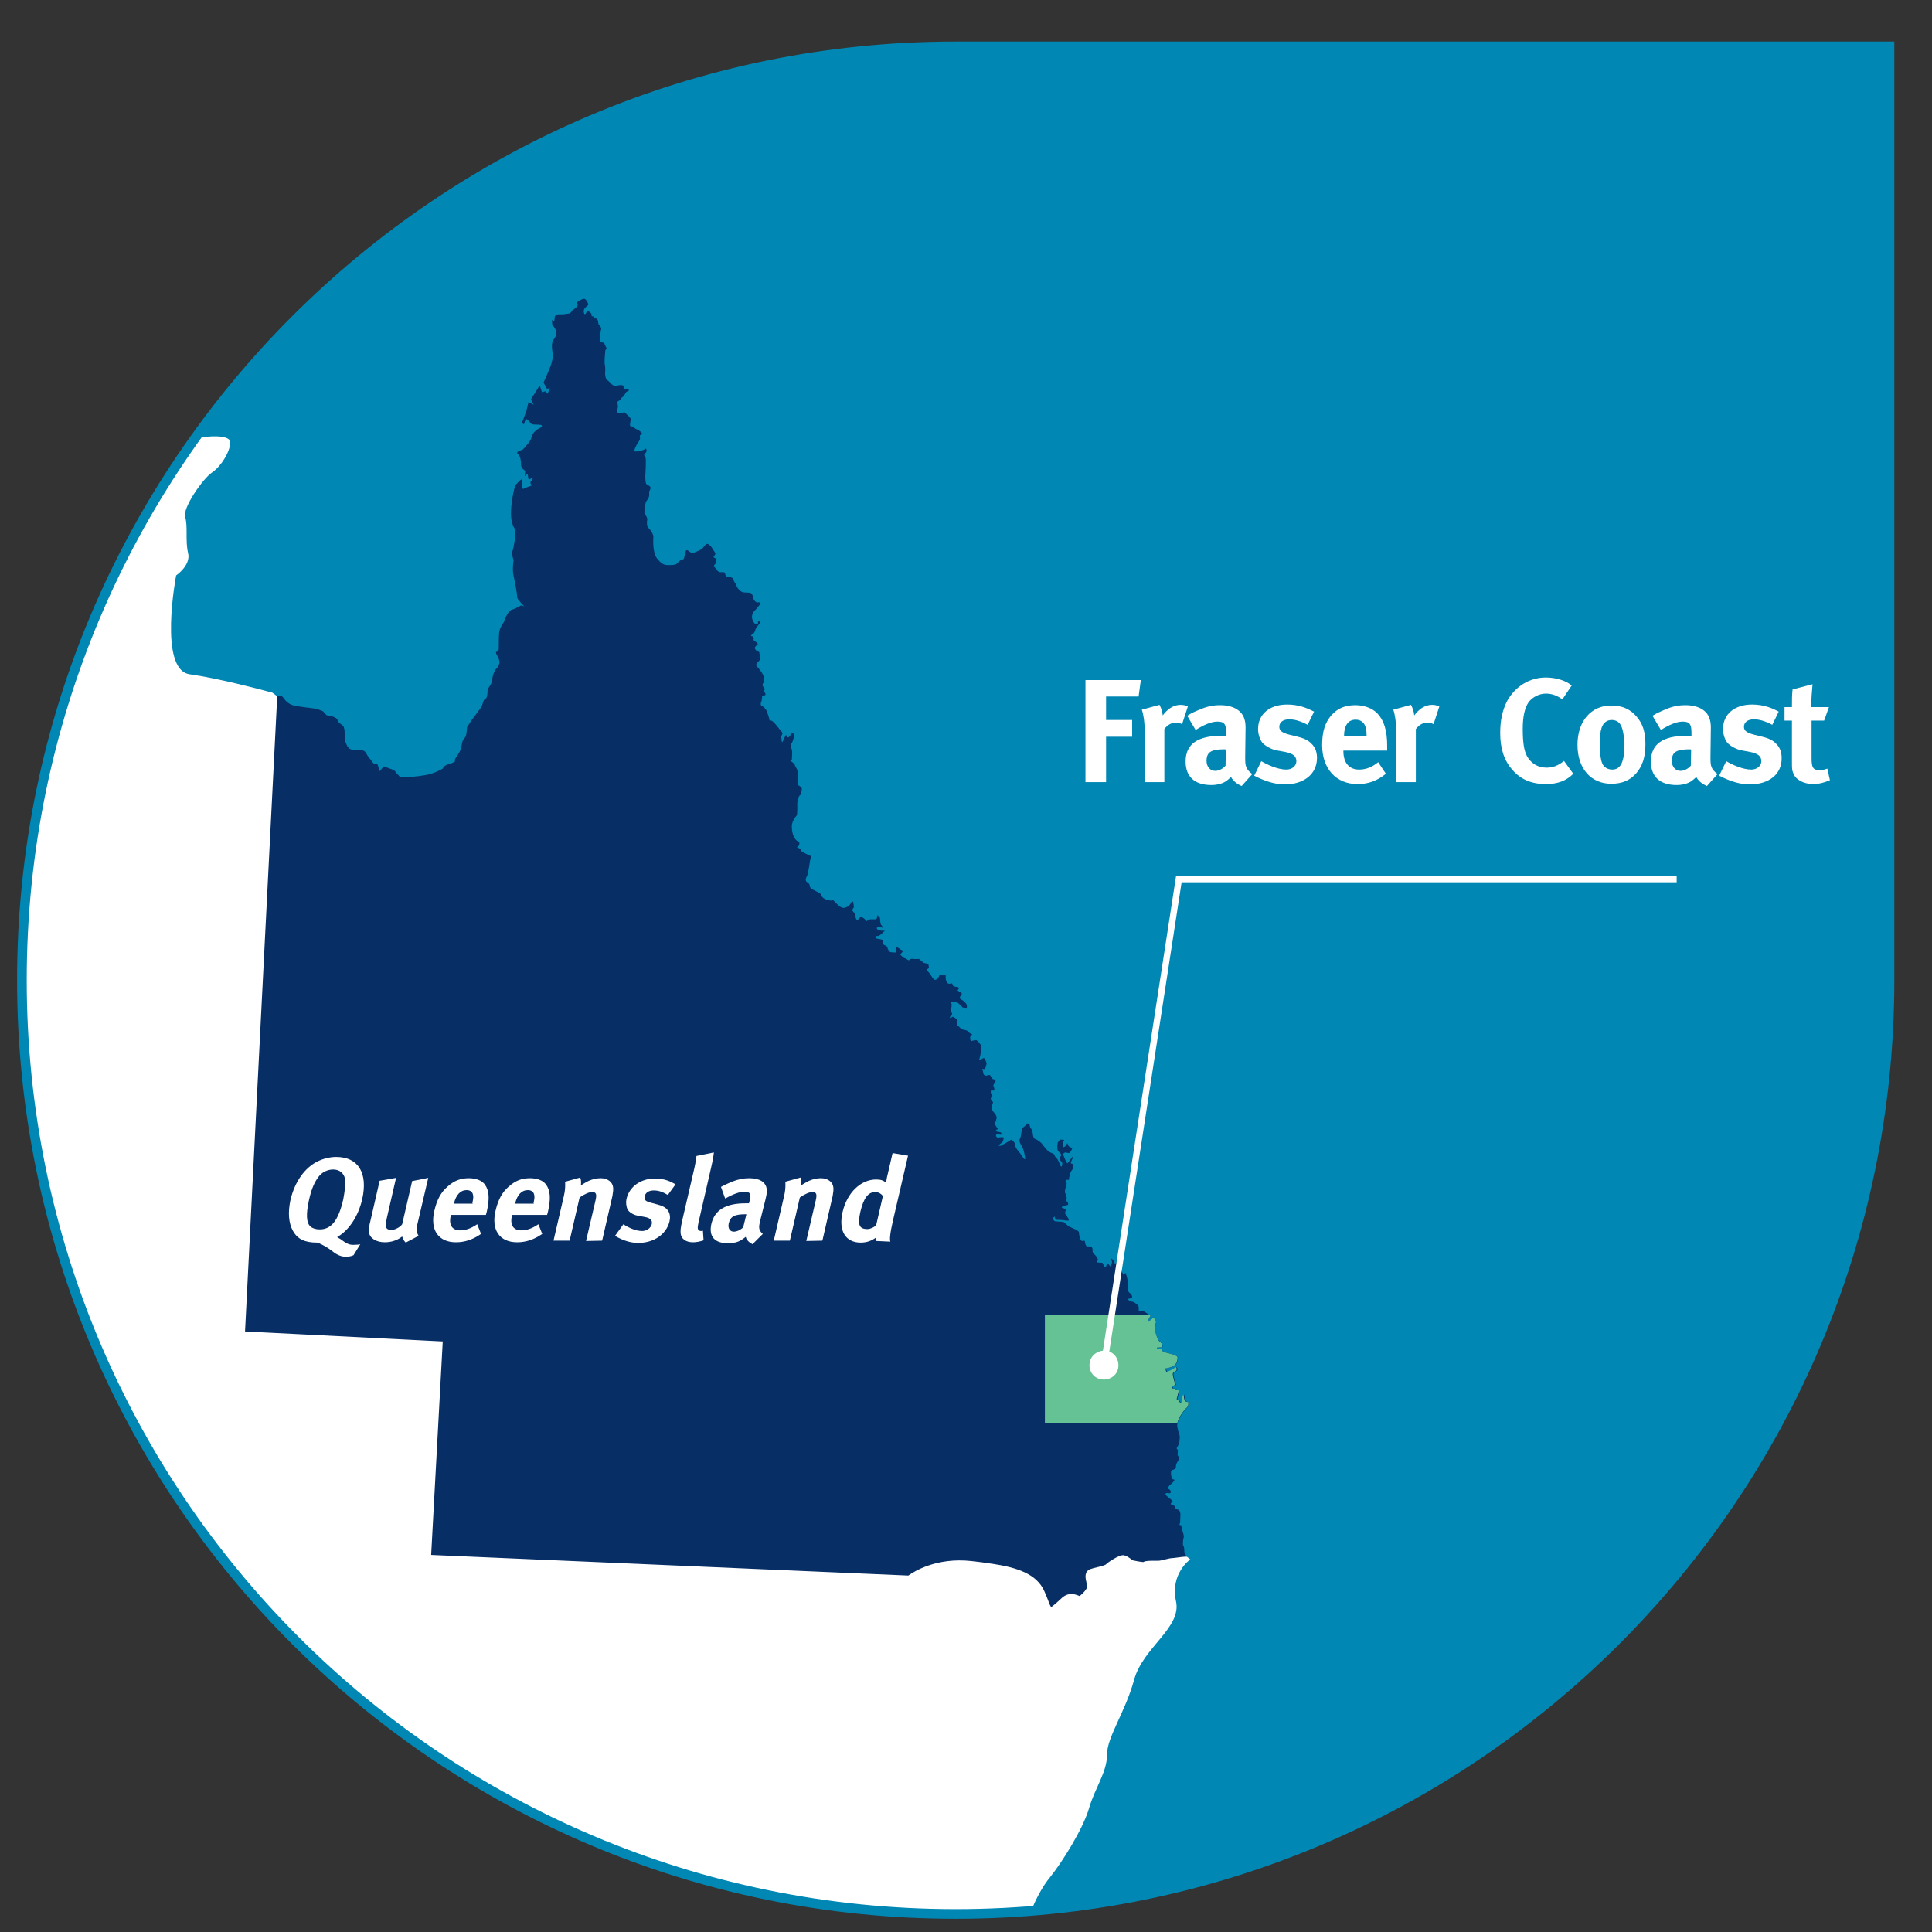 <?xml version="1.0" encoding="utf-8"?>
<!-- Generator: Adobe Illustrator 26.3.1, SVG Export Plug-In . SVG Version: 6.00 Build 0)  -->
<svg version="1.1" id="Layer_1" xmlns="http://www.w3.org/2000/svg" xmlns:xlink="http://www.w3.org/1999/xlink" x="0px" y="0px"
	 viewBox="0 0 600 600" style="enable-background:new 0 0 600 600;" xml:space="preserve">
<rect x="0" y="0" width="600" height="600" fill="#333333" stroke="none"/>
<style type="text/css">
	.st0{clip-path:url(#SVGID_00000127013204671847594570000014646817659693249951_);}
	.st1{fill:#FFFFFF;}
	.st2{clip-path:url(#SVGID_00000060752605501696058470000015427425259023463065_);}
	.st3{fill:#0087B4;}
	.st4{clip-path:url(#SVGID_00000127013765237550655360000012654637874412476833_);}
	.st5{fill:#072E65;}
	.st6{display:none;fill:#FFFFFF;}
	.st7{fill:#65C294;}
	.st8{fill:none;stroke:#0087B4;stroke-width:3;stroke-miterlimit:10;}
	.st9{fill:none;stroke:#FFFFFF;stroke-width:2;stroke-miterlimit:10;}
	.st10{clip-path:url(#SVGID_00000124855921911417502110000009043329384406584229_);}
</style>
<g>
	<defs>
		<path id="SVGID_1_" d="M1206.8-359.6c0,160.2-129.8,290-290,290s-290-129.8-290-290s129.8-290,290-290S1206.8-519.7,1206.8-359.6"
			/>
	</defs>
	<clipPath id="SVGID_00000091006303967071023390000013059924429666100133_">
		<use xlink:href="#SVGID_1_"  style="overflow:visible;"/>
	</clipPath>
	<g style="clip-path:url(#SVGID_00000091006303967071023390000013059924429666100133_);">
		<path class="st1" d="M989.4-179.9c-0.2-0.2-0.6-0.5-1-0.8c-0.4-0.4-282.9-267.6-283-267.7c0,0-0.5-0.3-0.7-0.5
			c-0.3-0.3-0.7-0.3-0.7-0.3l-0.2,0l-0.4-0.1c-2.9-0.8-15.9-4.2-24.5-5.4c-9.8-1.4-4.2-30.7-4.2-30.7s4.7-3.2,3.7-7
			c-0.9-3.7,0-8.4-0.9-11.1c-0.9-2.8,5.6-12.1,8.4-14s5.6-6.5,5.6-9.3s-8.4-1.9-12.1-1c-3.7,0.9-7.4,0-7.4,0s-5.6-8.3-6.5-5.6
			c-0.9,2.8-8.4,5.6-12.1,5.6s-11.1-5.6-14.8-6.5c-3.7-0.9-6.5-6.5-6.5-6.5s-10.2-1-11.2,7.4c-1,8.4-11.2,1.9-17.6,2.8
			c-6.5,0.9-14.9,8.4-15.8,12.1c-1,3.7-2.8,7.4-4.7,13c-1.8,5.6-5.6,7.5-8.4,9.3c-2.8,1.8-8.3,11.1-9.3,15.8
			c-0.9,4.6,4.7,8.4,8.3,11.1c3.7,2.8,0,11.1,0,11.1l-9.3-3.7c0,0-6.5-7.5-11.2-7.5s-12.1-1.8-12.1-1.8s-6.5-12.1-6.5-15.8
			s-7.4-7.4-10.2-0.9c-2.8,6.5-23.3,11.1-29.7,16.7c-6.5,5.6-8.4,13.9-11.2,23.2c-2.8,9.3-12,8.4-14.9,9.3c-2.8,0.9,0.9,6.5,0.9,6.5
			v13.9c0,8.4-9.3,0-9.3,0s-1.8-11.1-2.8-13.9c-0.9-2.8-14.8,6.5-18.6,14.9c-3.7,8.4-8.4,28.8-13,40.9c-4.6,12.1-26,13.9-34.4,15.8
			c-8.4,1.9-32.6,10.2-42.8,14.9c-10.2,4.6-26.9,16.7-29.7,19.5c-2.8,2.7-12.1,12-18.6,12s-4.6,8.4-5.5,24.2
			c-1,15.8-8.4,25.1,0,37.2c8.4,12.1,0,8.4-4.6,9.3c-4.6,1,0.9,18.6,5.5,24.2c4.6,5.6,21.4,55.8,26,64.1
			c4.6,8.4,14.9,45.5,16.8,60.4c1.8,14.9-6.5,17.6-12.1,26c-5.6,8.4,3.7,14.8,7.4,14.8s13.9,12.1,16.7,14.9c2.8,2.8,8.4,13,21.4,13
			s28.8-17.7,31.6-20.5c2.8-2.8,21.4-10.2,26-11.2c4.6-0.9,35.3-3.7,42.8-3.7s25.1-23.2,28.8-26.1c3.7-2.8,27-4.6,36.3-5.6
			c9.3-0.9,15.8-6.5,19.5-13c3.7-6.5,42.7-5.6,46.5-5.6s10.2,0,10.2,3.7s5.5,4.7,16.7,5.6c11.2,0.9,15.8,3.7,24.1,5.5
			c8.4,1.9,4.7,8.4,3.7,11.2c-0.9,2.8,2.8,7.4,5.6,14.9c2.8,7.4,15.8,27,15.8,29.7s9.3,8.4,13,8.4s3.7-15.8,4.6-20.4
			c0.9-4.7,6.5-9.3,9.3-12.1c2.8-2.8,3.7-7.4,6.5-8.4c2.8-0.9,3.7,2.8,4.7,6.6c0.9,3.7-2.8,13.9-3.7,19.5c-1,5.6-5.6,10.2-9.3,14
			c-3.7,3.7,1,8.4,4.7,8.4s5.6-4.7,8.4-6.6c2.8-1.8,4.6-12.1,4.6-12.1s8.4-1.9,11.2-1.9s2.8,20.5,1.8,31.6
			c-0.9,11.2,6.5,1.8,11.2,1.8s6.5,1.9,6.5,4.6s2.8,12.1,2.8,25.1s5.6,13.9,9.3,18.6c3.7,4.6,16.7,12,19.5,13.9
			c2.8,1.8,14,0.9,23.2,3.7c9.3,2.7,44.6-2.8,44.6-2.8s3.7-4.6,6.5-4.6s7.4,6.5,7.4,6.5s10.2-1,13-4.7c2.8-3.7,4.6-16.8,7.4-21.4
			c2.8-4.6,24.2-18.6,27.9-22.3c3.7-3.7,13.9-20.5,13.9-24.1s0.9-19.5,2.8-22.3c1.8-2.8,5.6-13,6.5-19.5c0.9-6.5,4.7-14.9,8.4-19.5
			c3.7-4.6,10.2-14.9,12.1-21.4c1.9-6.5,5.6-11.2,5.6-16.7s5.6-13,8.4-23.2c2.8-10.2,14.9-16.2,13-24.5c-1.8-8.4,4.3-12.8,4.3-12.8
			S989.9-179.6,989.4-179.9L989.4-179.9z"/>
	</g>
</g>
<g>
	<defs>
		<path id="SVGID_00000067225653470118024300000001631065540628062629_" d="M586.8-359.6c0,160.2-129.8,290-290,290
			s-290-129.8-290-290s129.8-290,290-290S586.8-519.7,586.8-359.6"/>
	</defs>
	<clipPath id="SVGID_00000130634046265200413760000002422216689825093259_">
		<use xlink:href="#SVGID_00000067225653470118024300000001631065540628062629_"  style="overflow:visible;"/>
	</clipPath>
	<g style="clip-path:url(#SVGID_00000130634046265200413760000002422216689825093259_);">
		<path class="st1" d="M369.4-179.9c-0.2-0.2-0.6-0.5-1-0.8C368-181,85.6-448.2,85.4-448.3c0,0-0.5-0.3-0.7-0.5
			c-0.3-0.3-0.7-0.3-0.7-0.3l-0.2,0l-0.4-0.1c-2.9-0.8-15.9-4.2-24.5-5.4c-9.8-1.4-4.2-30.7-4.2-30.7s4.7-3.2,3.7-7
			c-0.9-3.7,0-8.4-0.9-11.1c-0.9-2.8,5.6-12.1,8.4-14c2.8-1.9,5.6-6.5,5.6-9.3s-8.4-1.9-12.1-1c-3.7,0.9-7.4,0-7.4,0
			s-5.6-8.3-6.5-5.6c-0.9,2.8-8.4,5.6-12.1,5.6s-11.1-5.6-14.8-6.5c-3.7-0.9-6.5-6.5-6.5-6.5s-10.2-1-11.1,7.4
			c-1,8.4-11.2,1.9-17.6,2.8c-6.5,0.9-14.9,8.4-15.8,12.1c-1,3.7-2.8,7.4-4.7,13c-1.8,5.6-5.6,7.5-8.4,9.3
			c-2.8,1.8-8.3,11.1-9.3,15.8c-0.9,4.6,4.7,8.4,8.4,11.1c3.7,2.8,0,11.1,0,11.1l-9.3-3.7c0,0-6.5-7.5-11.2-7.5s-12.1-1.8-12.1-1.8
			s-6.5-12.1-6.5-15.8s-7.4-7.4-10.2-0.9c-2.8,6.5-23.3,11.1-29.7,16.7c-6.5,5.6-8.4,13.9-11.2,23.2c-2.8,9.3-12.1,8.4-14.9,9.3
			c-2.8,0.9,0.9,6.5,0.9,6.5v13.9c0,8.4-9.3,0-9.3,0s-1.8-11.1-2.8-13.9c-0.9-2.8-14.8,6.5-18.6,14.9c-3.7,8.4-8.4,28.8-13,40.9
			c-4.6,12.1-26,13.9-34.4,15.8c-8.4,1.9-32.6,10.2-42.8,14.9c-10.2,4.6-26.9,16.7-29.7,19.5c-2.8,2.7-12.1,12-18.6,12
			s-4.6,8.4-5.5,24.2c-1,15.8-8.4,25.1,0,37.2c8.4,12.1,0,8.4-4.6,9.3c-4.6,1,0.9,18.6,5.5,24.2c4.6,5.6,21.4,55.8,26,64.1
			c4.6,8.4,14.9,45.5,16.8,60.4c1.8,14.9-6.5,17.6-12.1,26c-5.6,8.4,3.7,14.8,7.4,14.8s13.9,12.1,16.7,14.9c2.8,2.8,8.4,13,21.4,13
			s28.8-17.7,31.6-20.5c2.8-2.8,21.4-10.2,26-11.2c4.6-0.9,35.3-3.7,42.8-3.7s25.1-23.2,28.8-26.1c3.7-2.8,27-4.6,36.3-5.6
			c9.3-0.9,15.8-6.5,19.5-13c3.7-6.5,42.7-5.6,46.5-5.6s10.2,0,10.2,3.7s5.6,4.7,16.7,5.6c11.1,0.9,15.8,3.7,24.1,5.5
			c8.4,1.9,4.7,8.4,3.7,11.2c-0.9,2.8,2.8,7.4,5.6,14.9c2.8,7.4,15.8,27,15.8,29.7s9.3,8.4,13,8.4s3.7-15.8,4.6-20.4
			c0.9-4.7,6.5-9.3,9.3-12.1c2.8-2.8,3.7-7.4,6.5-8.4c2.8-0.9,3.7,2.8,4.7,6.6c0.9,3.7-2.8,13.9-3.7,19.5c-1,5.6-5.6,10.2-9.3,14
			c-3.7,3.7,1,8.4,4.7,8.4s5.6-4.7,8.4-6.6c2.8-1.8,4.6-12.1,4.6-12.1s8.4-1.9,11.2-1.9s2.8,20.5,1.8,31.6
			c-0.9,11.2,6.5,1.8,11.2,1.8c4.6,0,6.5,1.9,6.5,4.6s2.8,12.1,2.8,25.1s5.6,13.9,9.3,18.6c3.7,4.6,16.7,12,19.5,13.9
			c2.8,1.8,14,0.9,23.2,3.7c9.3,2.7,44.6-2.8,44.6-2.8s3.7-4.6,6.5-4.6s7.4,6.5,7.4,6.5s10.2-1,13-4.7c2.8-3.7,4.6-16.8,7.4-21.4
			c2.8-4.6,24.2-18.6,27.9-22.3c3.7-3.7,13.9-20.5,13.9-24.1s0.9-19.5,2.8-22.3c1.8-2.8,5.6-13,6.5-19.5c0.9-6.5,4.6-14.9,8.4-19.5
			c3.7-4.6,10.2-14.9,12.1-21.4c1.9-6.5,5.6-11.2,5.6-16.7s5.6-13,8.4-23.2c2.8-10.2,14.9-16.2,13-24.5c-1.8-8.4,4.3-12.8,4.3-12.8
			S369.9-179.6,369.4-179.9L369.4-179.9z"/>
	</g>
</g>
<g>
	<path class="st3" d="M586.8,304.4c0,160.2-129.8,290-290,290s-290-129.8-290-290s129.8-290,290-290h290V304.4"/>
	<g>
		<defs>
			<path id="SVGID_00000117670025457709551260000011655430403514798255_" d="M586.8,304.4c0,160.2-129.8,290-290,290
				s-290-129.8-290-290s129.8-290,290-290S586.8,144.3,586.8,304.4"/>
		</defs>
		<clipPath id="SVGID_00000106853701377485877530000009014456634645554823_">
			<use xlink:href="#SVGID_00000117670025457709551260000011655430403514798255_"  style="overflow:visible;"/>
		</clipPath>
		<g style="clip-path:url(#SVGID_00000106853701377485877530000009014456634645554823_);">
			<path class="st1" d="M369.4,484.1c-0.2-0.2-0.6-0.5-1-0.8C368,483,85.6,215.8,85.4,215.7c0,0-0.5-0.3-0.7-0.5
				c-0.3-0.3-0.7-0.3-0.7-0.3l-0.2,0l-0.4-0.1c-2.9-0.8-15.9-4.2-24.5-5.4c-9.8-1.4-4.2-30.7-4.2-30.7s4.7-3.2,3.7-7
				c-0.9-3.7,0-8.4-0.9-11.1c-0.9-2.8,5.6-12.1,8.4-13.9c2.8-1.9,5.6-6.5,5.6-9.3s-8.4-1.9-12.1-1c-3.7,0.9-7.4,0-7.4,0
				s-5.6-8.4-6.5-5.6c-0.9,2.8-8.4,5.6-12.1,5.6s-11.1-5.6-14.8-6.5c-3.7-0.9-6.5-6.5-6.5-6.5s-10.2-0.9-11.1,7.4
				c-1,8.4-11.2,1.9-17.6,2.8c-6.5,0.9-14.9,8.4-15.8,12.1c-1,3.7-2.8,7.4-4.7,13c-1.8,5.6-5.6,7.5-8.4,9.3
				c-2.8,1.8-8.3,11.1-9.3,15.8c-0.9,4.6,4.7,8.4,8.4,11.1c3.7,2.8,0,11.1,0,11.1l-9.3-3.7c0,0-6.5-7.5-11.2-7.5s-12.1-1.8-12.1-1.8
				s-6.5-12.1-6.5-15.8s-7.4-7.4-10.2-0.9c-2.8,6.5-23.3,11.1-29.7,16.7c-6.5,5.6-8.4,13.9-11.2,23.2c-2.8,9.3-12.1,8.4-14.9,9.3
				c-2.8,0.9,0.9,6.5,0.9,6.5V246c0,8.4-9.3,0-9.3,0s-1.8-11.1-2.8-13.9c-0.9-2.8-14.8,6.5-18.6,14.9c-3.7,8.4-8.4,28.8-13,40.9
				c-4.6,12.1-26,13.9-34.4,15.8c-8.4,1.9-32.6,10.2-42.8,14.9c-10.2,4.6-26.9,16.7-29.7,19.5c-2.8,2.7-12.1,12-18.6,12
				s-4.6,8.4-5.5,24.2c-1,15.8-8.4,25.1,0,37.2c8.4,12.1,0,8.4-4.6,9.3c-4.6,1,0.9,18.6,5.5,24.2c4.6,5.6,21.4,55.8,26,64.1
				c4.6,8.4,14.9,45.5,16.8,60.4c1.8,14.9-6.5,17.6-12.1,26c-5.6,8.4,3.7,14.8,7.4,14.8s13.9,12.1,16.7,14.9c2.8,2.8,8.4,13,21.4,13
				s28.8-17.7,31.6-20.5c2.8-2.8,21.4-10.2,26-11.2c4.6-0.9,35.3-3.7,42.8-3.7s25.1-23.2,28.8-26.1c3.7-2.8,27-4.6,36.3-5.5
				c9.3-0.9,15.8-6.5,19.5-13c3.7-6.5,42.7-5.6,46.5-5.6s10.2,0,10.2,3.7s5.6,4.7,16.7,5.5c11.1,0.9,15.8,3.7,24.1,5.5
				c8.4,1.9,4.7,8.4,3.7,11.2c-0.9,2.8,2.8,7.4,5.6,14.9c2.8,7.4,15.8,27,15.8,29.7s9.3,8.4,13,8.4s3.7-15.8,4.6-20.4
				c0.9-4.7,6.5-9.3,9.3-12.1c2.8-2.8,3.7-7.4,6.5-8.4c2.8-0.9,3.7,2.8,4.7,6.6c0.9,3.7-2.8,13.9-3.7,19.5c-1,5.6-5.6,10.2-9.3,14
				c-3.7,3.7,1,8.4,4.7,8.4s5.6-4.7,8.4-6.6c2.8-1.8,4.6-12.1,4.6-12.1s8.4-1.9,11.2-1.9s2.8,20.5,1.8,31.6
				c-0.9,11.2,6.5,1.8,11.2,1.8c4.6,0,6.5,1.9,6.5,4.6s2.8,12.1,2.8,25.1s5.6,13.9,9.3,18.6c3.7,4.6,16.7,12,19.5,13.9
				c2.8,1.8,14,0.9,23.2,3.7c9.3,2.7,44.6-2.8,44.6-2.8s3.7-4.6,6.5-4.6s7.4,6.5,7.4,6.5s10.2-1,13-4.7c2.8-3.7,4.6-16.8,7.4-21.4
				c2.8-4.6,24.2-18.6,27.9-22.3c3.7-3.7,13.9-20.5,13.9-24.2s0.9-19.5,2.8-22.3c1.8-2.8,5.6-13,6.5-19.5c0.9-6.5,4.6-14.9,8.4-19.5
				c3.7-4.6,10.2-14.9,12.1-21.4c1.9-6.5,5.6-11.2,5.6-16.7s5.6-13,8.4-23.2c2.8-10.2,14.9-16.2,13-24.5c-1.8-8.4,4.3-12.8,4.3-12.8
				S369.9,484.4,369.4,484.1L369.4,484.1z"/>
		</g>
	</g>
	<path class="st5" d="M76.1,413.5l61.4,3.1l-3.6,66.3l148.2,6.4c1.8-1.3,8.8-5.7,19.6-4.5c2.1,0.2,4.1,0.5,6.1,0.8c0,0,0.1,0,0.1,0
		c8.1,1.2,14,3.2,16.4,8.5c0.5,1.1,0.9,2.1,1.2,2.9c0.3,0.9,0.7,1.9,1,2.1c0-0.1,0.8-0.5,3-2.6c2.2-2.2,4.4-1.4,5.6-0.9
		c0,0,0.1,0,0.2,0.1l0.3-0.3c0.8-0.6,1.9-1.9,2-2.5c0-0.3-0.1-0.9-0.2-1.5c-0.3-1.2-0.8-3.3,1.2-4.1c0.5-0.2,1.4-0.4,2.2-0.6
		c0.9-0.2,2.4-0.6,2.7-0.9c0.4-0.5,4.2-3.1,5.5-2.8c0.7,0.1,1.3,0.5,2,1c0.3,0.2,0.8,0.6,0.9,0.6c2.4,0.5,3,0.5,3.2,0.5
		c0.6-0.4,1.9-0.4,3.7-0.4c0.4,0,0.8,0,1,0c0.4,0,1.2-0.2,2-0.4c1.3-0.3,1.7-0.4,2-0.4c0.5,0,3.4-0.4,3.4-0.4l1.5-0.1
		c-0.5-0.4-0.9-0.9-0.9-1.5c0-1.1-0.1-1.6-0.4-2c-0.1-0.4,0-1.9,0.2-2.4c0.2-0.5-0.3-1.8-0.3-1.8l-0.5-2l-0.6-0.2
		c0,0,0.2-0.2,0.3-0.7c0-0.5,0.1-2.7,0.1-2.7s-0.2-1.1-0.6-1.2c-0.3-0.1-1-0.3-1-0.7c0-0.4-0.8-1-1.2-1c-0.4,0.1-0.2-0.5,0.2-0.7
		c0.3-0.2,0-0.5-0.3-0.8c-0.3-0.3-2-1.4-1.7-1.8c0.2-0.6,1.5,0.3,1.6-0.5c0.1-0.7-0.9-1.1-0.9-1.1s0.2-0.7,0.5-1
		c0.3-0.2,1.5-1.3,1.5-1.6c0-0.4-0.7-0.3-0.7-0.3s-0.9-2.8,0.2-2.9c1-0.3,1-0.8,1-1.2c0-0.5,0.4-1.3,0.6-1.5c0,0,0.2-0.3,0.4-0.8
		c0-0.4-0.5-1.1-0.5-1.1l0.1-1.5l-0.4-0.6l0.8-1.5c0,0,0.2-1.6,0.2-2.1c0-0.5-0.5-1.3-0.8-3.2c-0.2-2,2.3-5.2,3-5.8
		c0.7-0.5,0.6-1.8,0.6-1.8c-1.3,0.1-1.3-1.6-1.3-1.6l-0.2-0.8c0,0-0.5,1.1-0.5,2.1c-0.1,0.8-0.5,0.6-0.5,0.6s-0.3-0.8-0.8-0.9
		c-0.6-0.1,0-1,0.2-2.2c0.3-1.2-0.3-0.6-0.7-0.9c-0.4-0.4-0.8-0.2-0.8-0.2l-0.6-0.9l1.2-0.5c0,0-0.8-2.8-0.8-3.3
		c0-0.5,0.4-0.8,1-1.1c0.5-0.2,0.2-1.5-0.4-0.9c-0.6,0.6-2.6,1.3-2.6,1.3l-0.3-1.1c0,0,1.6-0.2,2.6-0.9c1-0.7,1.1-2,1.1-2.6
		c0-0.5-2.5-1.2-3.9-1.5c-1.5-0.4-0.9-1.3-0.9-1.3l-1.4,0.3l-0.2-0.5l1.6-0.1c0,0,0.2-1.1-0.6-1.6c-0.8-0.5-1-1.6-1.4-2.5
		c-0.5-0.9-0.1-3.2,0-3.8c0.1-0.6-0.8-1.3-0.8-1.3l-1.1,0.9c0,0-0.7,0.6-0.6,0.2c0-0.4,0.8-1.7,0.8-1.7s-1.6-1.1-2-1.3
		c-0.3-0.3-1.5,0-1.5,0l-0.2-0.5c0,0,0.3-1-0.4-1.6c-0.8-0.7-1.3-1-1.9-1c-0.5,0-1.1-0.8-1.1-0.8l1.4-0.3c0,0,0.1-1-0.7-1.5
		c-0.8-0.5-0.6-1.6-0.5-2.4c0-0.8-0.5-2.9-0.5-2.9l-0.4-1l-0.6,0.6l-0.7-1.4l-0.8-0.3v-2l-0.4-0.2c0,0-1,0.8-0.9,0.1
		c0-0.6-1-1.3-1-1.3s0,0.5,0.2,0.9c0.2,0.5-0.5,1.6-0.5,1.6l-0.7-0.9h-0.3l-0.3,0.9l-0.5,0.2l-0.6-1.3c0,0-0.7-0.1-1.4-0.1
		c-0.7-0.1,0-0.9,0-0.9s-0.4-1.1-1.2-1.7c-0.8-0.6-0.3-1.2-0.6-1.9c-0.2-0.7-0.9-0.5-1.5-0.5c-0.7,0-0.8-1.7-0.8-1.7s-0.4-0.2-0.8,0
		c-0.5,0.2-1.1-2-1-2.6c0-0.7-2.4-1.5-2.7-1.7c-0.5-0.1-2.1-1.6-2.1-1.6s-1.9-0.2-2.5-0.2c-0.7-0.1-0.8-1-0.8-1l0.5-0.5l0.3,1
		l2.4,0.1c0,0,1.4,0.3,1.7,0.1c0.2-0.4-1.2-2.2-1.2-2.2l0.4-1.3c0,0-1-0.3-1.3-0.4c-0.3-0.2,0.5-0.6,0.5-0.6s0.9-0.2,1.3-0.3
		c0.3-0.2,0-1-0.4-1.2c-0.5-0.2,0.1-0.9,0.1-0.9s-0.3-1.3-0.5-1.6c-0.3-0.3,0.2-2,0.4-2.6c0.2-0.7-0.3-0.8-0.3-0.8l0.1-0.7l1,0
		c-0.1-0.7,0.4-2,0.5-2.4c0.2-0.4,0.6-0.9,0.6-0.9l0.3-1.4c0,0-0.4-0.3-0.8-0.4c-0.3,0,0.7-2,0.7-2h-0.3c0,0-1.1,1.5-1.4,1.9
		c-0.3,0.4-1.2-2-1.4-2.6c-0.1-0.5,0.6-0.7,0.6-0.7l1.2,0.2l0.6-0.6l0.4-0.9l-1.2-0.7l-0.3-0.9l-0.7,1l-0.5,0.3l-0.3-1.3l0.5-1
		l-1.3-0.1l-0.7,0.9c0,0-0.5,2.2,0.3,2.9c0.8,0.6,0.9,1.1,0.6,1.4l0,0c-0.3,0.1-0.3,1-0.3,1l0.8,1.1c0,0,0,0.9-0.3,1.1
		c-0.3,0.1-0.9-2.3-1.5-2.6c-0.4-0.3-0.8-1.3-0.8-1.3s-0.4-0.2-1.1-0.5c-0.8-0.2-2.2-2.2-2.5-2.5c0-0.3-1.5-1.5-2.3-1.7
		c-0.6-0.2-0.7-1.9-0.7-1.9s-0.2-1-0.5-1.3c-0.4-0.2-0.5-1.5-0.5-1.5l-0.6-0.1l-0.7,0.7c0,0-1.1,0.8-1.1,1.2
		c-0.1,0.4-0.1,1.9-0.5,2.7c-0.4,0.8-0.2,1.2,0.6,2.6c0.8,1.5,1,3.9,1,3.9l-0.4-0.1c0,0-1.2-1.8-1.7-2.4c-0.4-0.4-1.1-1.3-1.1-2.1
		c0-0.8-1.2-1.5-1.2-1.5s-0.6,0.5-1.2,0.8c-0.5,0.3-1.2,0.7-1.8,1c-0.5,0.4-0.9,0-0.9,0s0.5-0.5,1-0.8c0.6-0.5,0.6-1.7,0.6-1.7
		s-1.3-0.1-1.6,0.1c-0.3,0.1-0.9-0.3-0.8-0.7c0.1-0.5,1-0.3,1.4-0.2c0.3,0,0.3-0.6,0.3-0.6s-0.6-0.3-1-0.3c-0.4,0-0.9-0.2-0.6-0.6
		c0.3-0.3,0.6-0.1,0.6-0.1s-0.5-0.8-0.7-1.1c-0.3-0.3-0.5-1.1-0.5-1.1l0.4-0.2c0,0,0.1-0.5,0.2-0.8c0.1-0.2,0.4-0.9-0.8-2.2
		c-1.2-1.3-0.3-2.6-0.2-3c0.1-0.2-0.6-0.5-0.7-1c0-0.6,0.4-1.4,0.4-1.4s-0.5-0.4-0.4-1c0.1-0.7,0.3-0.3,0.8-0.3
		c0.4,0,0.4-0.6,0.1-1.2c-0.3-0.6,0.2-1,0.5-1.4c0.2-0.4,0-0.9-0.5-0.9c-0.5,0-0.6-0.6-1-1.1c-0.2-0.5-1-0.1-1-0.1s-0.5,0.2-1-0.2
		c-0.3-0.3-0.3-1.3-0.5-1.6c-0.3-0.5,0.5,0,0.8-0.3c0.2-0.2,0.5-1.6,0.5-1.6s-0.1-0.6-0.5-1.3c-0.4-0.7-0.4-0.4-1.3,0
		c-0.9,0.5-0.2-0.7-0.2-1.1c0.1-0.4,0.3-1.5,0.4-2.5c0.1-1-1.4-2.4-1.7-2.4c-0.3,0-1,0.2-1.4,0.3c-0.5,0-0.5-1.3-0.3-1.5
		c0.3-0.2,0.5-0.6,0.5-0.6s-0.7-0.2-1.2-0.8c-0.5-0.6-1.2-0.5-1.8-0.7c-0.6-0.2-1-0.9-1.5-1.2c-0.5-0.2-0.2-2-0.2-2
		s-0.9-0.5-1.2-0.7c-0.3-0.2-0.4,0.4-0.9,0.3c-0.4,0,0.2-0.7,0.5-0.9c0.2-0.2,0-0.7-0.2-1.1c-0.3-0.4-0.3-0.6-0.1-0.8
		c0.2-0.3,0.3-1.1,0.2-1.6c-0.2-0.5-0.3-0.5-0.3-0.5s1.7,0.1,2,0.1c0.3,0,1.8,1.6,1.8,1.6l1.2,0.1c0,0,0.2-0.3,0-0.9
		c-0.1-0.6-1-1.3-1.8-1.8c-0.8-0.3,0-1.1,0.2-1.4c0.2-0.2,0-0.7-0.2-0.7c-0.2,0-0.8-0.4-1-0.6c0-0.2,0.5-0.7,0.5-0.7l-0.5-0.4
		c0,0-0.7,0-1.2-0.2c-0.3-0.1-0.5-0.9-0.5-0.9h-0.5c0,0-0.5,0.4-1-0.2c-0.7-0.7-0.5-2.3-0.5-2.3l-2,0c-0.1,0.6-0.8,1.4-1.3,1.4
		c-0.5,0-1.3-1.4-1.5-1.8c-0.3-0.4-1.2-1.3-1.2-1.3l0.8-0.6l-0.2-1.2l-1.5-0.4l-1.4-1.2c0,0-0.8,0.1-1.8,0c-1-0.2-1,0.4-1.3,0.4
		c-0.4,0-1-0.6-1.3-0.6c-0.3,0-1.4-1.1-1.4-1.1s0.5-0.8,0.8-1c0.2-0.3-0.7-0.6-0.7-0.6s-0.8-0.7-1.2-0.7c-0.4,0-0.2,1.1-0.2,1.1
		l0.1,0.5c0,0-1.4,0-1.8-0.1c-0.4,0-0.9-1-0.9-1s0-0.8-0.8-1.1c-0.9-0.2-0.8-1.2-0.8-1.6c0-0.3-1.8-0.5-1.8-0.5l-0.5-0.5
		c0,0,0.3-0.5,0.8-0.3c0.5,0,1.4-0.9,1.4-0.9l0.8-0.8c0,0-1,0.2-2-0.2c-1-0.4-0.2-1-0.2-1s1.2,0.2,1.5,0.3c0.3,0.2,0-0.4-0.4-0.8
		c-0.4-0.4-0.4-1.9-0.4-2.1c0-0.3-0.3-0.4-0.6-0.8c-0.1-0.4-0.2-0.2-0.3,0.4c-0.1,0.5-0.1,0.8-1.2,0.7c-0.9,0-1-0.1-1.7,0.3
		c-0.7,0.5-0.3,0.2-1-0.4c-0.7-0.7-1.5-0.6-1.5-0.4c0,0.3-0.6,0.7-0.9,0.6c-0.3,0-0.5-1.1-0.4-1.4c0-0.3-1.1-1.5-1.1-1.5
		s0.3-0.6,0.5-0.8c0.2-0.1-0.1-1.6-0.2-1.9c-0.1-0.1-0.6,0.3-0.6,0.3s-0.2,0.7-1,1.2c-0.8,0.4-1.2,0.7-2.2,0.2
		c-1-0.6-2.3-2.1-2.3-2.1s-0.5,0-0.8,0.1c-0.2,0-0.8-0.2-1.6-0.4c-0.9-0.4-1.3-0.9-1.3-1.3c0-0.5-1.9-1.3-2.6-1.7
		c-0.6-0.2-1-0.8-1-1c0-0.2,0-0.8-0.8-1.3c-0.8-0.4-0.4-1.5-0.1-1.9c0.3-0.3,1-5,1-5l0.3-1.2c0,0-1.4-0.6-1.9-0.9
		c-0.6-0.3-1.2-0.6-1.2-0.9c0-0.4-0.6-0.7-1-0.8c-0.4,0-0.2-0.5,0.2-0.6c0.4-0.2,0.2-1.2,0.2-1.2c-2.1-0.8-2.3-3.7-2.3-5.1
		c0.1-1.3,1.1-2.8,1.5-3.1c0.3-0.4,0.2-4,0.2-4s0.3-1.9,0.7-2.2c0.6-0.4,0.6-1.4,0.7-1.9c0.1-0.6-0.2-0.7-0.7-1.1
		c-0.6-0.3-0.6-0.7-0.6-1.3c-0.1-0.6,0-1.5,0.2-1.9c0.1-0.3-0.3-1.6-0.3-1.8c-0.1-0.3-0.7-1.2-0.8-1.6c-0.1-0.4-1.4-1.3-1.4-1.3
		l0.5-0.1c0,0,0.1-1.4,0.1-1.8c0-0.2,0.1-1.4-0.3-2c-0.3-0.6,0-1.3,0.2-1.6c0.3-0.4,0.4-1,0.4-1s0.3-0.7,0.3-1
		c-0.1-0.3,0.1-0.9-0.5-1c-0.5,0.1-0.4,0.4-0.4,0.4s-0.4,0.4-0.7,0.8c-0.4,0.5-0.9-0.7-0.9-0.7l-0.8,1.5c0,0-0.2,0.7-0.4,0.8
		c-0.2,0.1-0.2-1.5-0.3-1.8c0.1-0.3,0.4-0.6,0.4-1c0-0.3-0.9-1.2-0.9-1.2s-2-2.7-2.6-2.7c-0.6-0.1-0.6-0.1-0.6-0.6
		c-0.1-0.4-0.6-1.9-0.8-2.4c-0.1-0.4-1.3-1.7-1.7-1.7c-0.2-0.1-0.2-0.8,0-1.1c0.2-0.3,0.3-1.9,0.3-1.9s0.5-0.1,0.9-0.2
		c0.3-0.2,0.1-0.7-0.3-1c-0.3-0.2,0.1-0.6,0.2-0.8c0.1-0.2-0.2-0.5-0.4-0.7c-0.2-0.2-0.5-1,0-1.3c0.4-0.4,0.2-0.9,0.1-1.8
		c-0.1-0.9-1.4-2.6-2.1-3.3c-0.8-0.8,0.6-1.5,0.8-2c0.3-0.5-0.1-2.1-0.1-2.4c0-0.2-0.8-0.3-1.2-0.9c-0.4-0.5-0.1-0.9,0.4-1.3
		c0.4-0.2,0.5-0.6-0.2-1c-0.8-0.4-0.9-0.8-0.7-1c0.1-0.2-0.2-0.7-0.4-0.8c-0.2,0.1-0.5-0.2-0.5-0.2s0.3-0.4,0.6-0.5
		c0.3-0.1,0.8-1,0.8-1.4c0.1-0.4,0.7-1.1,1-1.5c0.4-0.2,0.4-1,0.4-1h-0.6l0,0.5c0,0.5-1,0.9-1.7-1c-0.7-1.9,0.9-3.1,1.2-3.4
		c0.2-0.3,1-1.3,1.2-1.4c0.2-0.2,0-0.7,0-0.7l-0.8,0.1c-0.9,0-1.4-1.3-1.4-1.3s0.1-0.5-0.4-1.3c-0.4-0.7-1.4-0.3-2.9-0.6
		c-1.3-0.5-1.9-1.9-2-2.3c-0.2-0.5-0.8-1.1-0.8-1.6c-0.1-0.5-0.8-0.8-1.4-0.8c-0.7,0.1-1.2-0.5-1.2-1c0-0.5-0.7-0.6-1.2-0.5
		c-0.7,0.1-1.3-0.4-1.5-0.9c-0.2-0.4-0.9-0.9-0.9-0.9s0.3-0.7,0.6-0.8c0.3-0.1,0.3-1.6,0.3-1.6s-0.5-0.1-0.8-0.4
		c-0.3-0.3,0.2-0.5,0.4-0.9c0.3-0.3-0.5-1.2-1.1-2.2c-0.6-0.9-1.3-1.1-1.3-1.1s-0.4-0.1-1.2,1c-0.7,1-2.1,1.3-2.9,1.7
		c-0.9,0.3-1.7-0.4-1.7-0.4s-0.4-0.5-0.8-0.3c-0.3,0.4-0.2,0.8-0.2,1.3c0,0.4-0.5,0.5-0.4,0.9c-0.1,0.4-0.2,0.6-0.8,0.8
		c-0.6,0.1-0.8,0.5-1.3,0.9c-0.3,0.5-0.9,0.7-2.5,0.7s-2.2-0.1-3.8-2c-1.6-1.9-1.2-6.4-1.2-6.9c0-0.5-0.5-1.6-1.4-2.5
		c-0.8-0.8-0.6-2.1-0.5-2.7c0.1-0.6-0.5-1.4-0.8-1.8c-0.3-0.6,0.2-2.9,0.3-3.4c0-0.5,0.9-1.2,1-1.9c0.3-0.7-0.1-1.5,0.2-1.9
		c0.3-0.3,0.3-1,0.3-1.1c0-0.2-1-0.8-1.3-1c-0.2-0.1-0.3-1.6-0.3-2.3c0-0.7,0.4-5.8,0-6c-0.3-0.2-0.5-0.9-0.2-1.1
		c0.5-0.2,0.6-0.9,0.6-1c0-0.2-0.2-0.6-0.2-0.6s-0.4,0.2-0.7,0.4c-0.3,0.2-1.2,0.3-1.4,0.3c-0.3,0.1-0.8,0.3-1.3,0.2c-0.4,0,0-1,0-1
		s0.5-1.1,0.7-1.4c0.2-0.1,0.5-0.9,0.8-1.2c0.1-0.2,0-1.4,0-1.4s0.3-0.1,0.7-0.4c0.2-0.2-0.9-1.2-1.5-1.4c-0.7-0.2-1.5-1.1-2-1
		c-0.5,0.1-0.1-1.7,0-2.1c0.2-0.4-1.8-2.1-1.9-2.2c-0.2-0.2-0.5,0.2-1.6,0.3c-1.2,0-0.5-1.8-0.5-2c0-0.3-0.2-1.6-0.2-1.6
		s0.6-0.5,0.9-0.5c0.2-0.2,0.4-1,0.8-1c0.3-0.2,1.1-1.6,1.1-1.6l0.7-0.3l0.1-0.6c0,0-0.8,0.1-1.1,0.2c-0.3,0.1-0.5-0.8-0.6-1.1
		c0-0.4-1.6-0.4-2.2,0c-0.5,0.3-1.3-0.5-1.6-0.7c-0.2-0.3-1.2-1.2-1.4-1.3c-0.3-0.1-0.5-1.5-0.5-2c0.1-0.4,0.1-2.2-0.1-2.8
		c-0.2-0.6,0.2-4.4,0.2-4.4l0.2-0.2l0.2-0.3c0,0-0.7-1.3-0.7-1.5c-0.1-0.3-0.7-0.3-1.1-0.5c-0.5-0.3-0.2-3-0.2-3s0.3-0.8,0.3-1.1
		c0.1-0.2-0.5-1.1-0.7-1.2c-0.2-0.2-0.3-1.2-0.3-1.2s-0.1-0.7-0.7-0.8c-0.7-0.1-0.5,0.4-0.5,0.4l-0.2-1l-0.6-0.1
		c0,0,0.3-0.7-0.6-1.3c-0.9-0.7-0.9,0.1-1.2,0.5c-0.3,0.3-0.4,0.3-0.6-0.4c-0.1-0.8,0.2-1.2,0.4-1.4c0.2-0.2,0.6-0.6,0.9-0.8
		c0.2-0.2,0-0.8-0.5-1.5c-0.6-0.9-1.3-0.4-2.2,0.1c-1,0.5-0.6,0.7-0.5,1.2c0.1,0.5-0.9,1.3-1.4,1.6c-0.4,0.2-0.5,0.6-0.8,0.9
		c-0.2,0.4-1.3,0.3-2.1,0.5c-0.7,0.1-1.4-0.1-2.2,0.1c-0.7,0.3-0.7,1.1-0.7,1.7c0,0.5-0.8,0-0.8,0l0.1,1.5c0,0,0.8,0.8,1.1,1.6
		c0.2,0.7,0.3,1.6-0.5,2.7c-1,1.1-0.7,3-0.5,4.4c0.2,1.4-0.1,2.1-0.3,3.1c-0.2,1-2.5,6.1-2.5,6.1l1,1.9l1-0.1l-0.8,1.7l-0.6-0.8
		l-1.1,0.3l-0.7-2.1l-2.7,4.3l0.8,1.7l-1.6-0.8c0,0-0.4,1.9-0.6,2.6c-0.2,0.7-1.4,3.8-1.4,3.8l0.6,0.5l0.6-1.8c0,0,1,0.7,1.4,1.3
		c0.4,0.7,1.4,0.5,2.7,0.6c1.2,0,1.1,0.6,0.3,1c-0.9,0.4-2.3,1.4-2.6,2.8c-0.3,1.4-1.8,2.8-1.8,2.8s-0.8,1.2-1.2,1.2
		c-0.4,0.2-2.1,0.7-1.3,1.2c0.8,0.4,1,2.7,1,2.7s-0.1,1.1,0.2,1.5c0.1,0.5,1.1,1.1,1.1,1.1l-0.1,1.5c0,0,0.1,0.4,0.5-0.3
		c0.3-0.7,0.5,0.4,0.5,0.8c0,0.5,0.3,1,1,0.3c0.7-0.7,0.4,0.8-0.1,1c-0.5,0.3,0.2,1.3,0.2,1.3s-1.8,0.6-2.5,1c-0.7,0.4-0.6-3-0.6-3
		s-0.7,0.5-1.7,1.6c-0.9,1.1-1.6,6.9-1.6,8.3c-0.1,1.4,0.1,3.7,0.9,5.1c0.9,1.4,0.1,4.8,0.1,4.8s-0.3,2-0.6,2.7
		c-0.3,0.7,0.4,2.7,0.4,2.7s-0.5,2.9,0,4.9c0.5,2.1,1.2,6.1,1.1,6.6c0,0.6,2.2,2.8,2.2,2.8l-1-0.3c0,0-1.6,1-2.7,1.3
		c-1.2,0.2-2.3,2.8-2.6,3.8c-0.4,0.8-1.2,1.5-1.5,3.4c-0.2,2,0,4.8-0.2,5.5c-0.2,0.7-1.4-0.1-0.4,1.6c0.9,1.6,0.7,2.3,0.7,2.3
		s-0.3,1.3-1.1,1.9c-0.7,0.7-1.3,3.4-1.4,4.3c-0.3,0.9-1.2,1.6-1.2,2.5c0,0.8-0.1,2.2-0.7,2.5c-0.6,0.2-0.6,0.9-1,2
		c-0.4,1-2.8,3.8-3.6,5.1c-0.8,1.4-1.1,1.2-1.1,2.2c-0.1,0.8-0.1,2.3-0.9,3c-0.7,0.7-0.7,2.4-1,3.3c-0.4,1-1.4,2.5-1.7,2.9
		c-0.3,0.4,0.1,1-0.4,1.1c-0.4,0.2-2.4,0.8-2.8,1.1c-0.4,0.2-0.7,0.9-0.7,0.9s-1.7,1-3.6,1.6c-1.9,0.6-5.3,0.9-7.7,1.1
		c-2.5,0.1-1.8,0-2.5-0.7c-0.7-0.6-0.6-0.7-1-1.2c-0.3-0.4-2.2-1-2.2-1l-1.3-0.5l-1.3,1.5l-0.7-2.2l-0.7,0c-0.7,0-1.3-1.5-1.8-1.8
		c-0.4-0.3-0.9-1.7-1.5-2.2c-0.5-0.4-2.3-0.5-3.8-0.5c-1.6-0.1-1.9-2.1-2.2-2.6c-0.3-0.6-0.1-2.1-0.2-3.3c-0.2-1.1-0.2-1.4-1-1.9
		c-0.7-0.5-1.1-0.9-1.2-1.5c-0.1-0.5-1.9-1.2-2.3-1.2c-0.4,0-1.1-0.2-1.1-0.2l-1.1-1.2l-1.5-0.6l-1.4-0.3c0,0-5.2-0.6-6.1-0.9
		c-0.9-0.1-2.2-0.9-3.1-2.1c-0.8-1.2-0.8-0.7-1.6-0.8c-0.2,0-0.3-0.1-0.5-0.2L76.1,413.5L76.1,413.5z"/>
	<g>
		<path class="st1" d="M109.8,389.8c-0.2,0.1-1,0.5-2.4,0.5c-2,0-3.5-1.2-4.3-1.8c-1-0.8-2.8-2-4.6-2.6c-3.9,0-6.1-1.1-7.5-3.6
			c-1.4-2.5-1.6-5.8-0.8-9.6c1.3-5.6,4.4-10.1,8.6-12.1c1.7-0.8,3.7-1.3,5.6-1.3c6.9,0,9.9,5,8.1,13.1c-1.3,5.6-4.3,9.8-7.8,11.8
			c0.6,0.3,1.5,0.9,2,1.3c0.8,0.6,1.8,1.1,2.9,1.1c1,0,2.1-0.1,2.3-0.2L109.8,389.8L109.8,389.8z M107.2,366.5
			c-0.1-1.3-1-3.3-3.8-3.3c-1.7,0-3.5,0.9-4.5,2.3c-1.3,1.7-2.2,3.9-2.9,7c-1,4.5-0.9,7.2,0.4,8.4c0.7,0.6,1.7,0.9,2.9,0.9
			c3.6,0,5.8-2.8,7.3-9.3C107.1,369.8,107.3,368,107.2,366.5L107.2,366.5z"/>
		<path class="st1" d="M126,385.9c-0.5-0.5-0.9-1.1-1.1-1.9c-1.5,1.2-3.4,1.8-5.4,1.8c-2.7,0-4.7-1.3-4.9-3.1
			c-0.1-0.9,0-1.9,0.5-3.8l2.8-12.2l5.1-0.9l-2.8,12.2c-0.4,1.7-0.4,2.6-0.3,3.1s0.8,0.9,1.5,0.9c1.2,0,2.9-0.9,3.5-1.8l3.1-13.4
			l5-1l-3.4,14.5c-0.3,1.3-0.2,2.6,0.4,3.5L126,385.9L126,385.9z"/>
		<path class="st1" d="M140,377.4l0,0.1c-0.7,2.9,0.4,4.6,2.9,4.6c1.7,0,3.4-0.6,5.3-1.9l1.2,3c-2.6,1.8-5.1,2.6-7.8,2.6
			c-5.5,0-8.1-3.9-6.7-9.8c0.8-3.4,2-5.7,4.1-7.5c2-1.8,4-2.6,6.6-2.6c2.2,0,4.1,0.7,5,2c1.3,1.8,1.5,4.3,0.6,8.3l-0.3,1.1H140
			L140,377.4z M146.7,373.6c0.3-1.4,0.4-2.1,0.1-2.9c-0.3-0.7-0.9-1.1-1.9-1.1c-1.9,0-3.3,1.5-3.9,4.1l0,0.1h5.8L146.7,373.6
			L146.7,373.6z"/>
		<path class="st1" d="M159,377.4l0,0.1c-0.7,2.9,0.4,4.6,2.9,4.6c1.7,0,3.4-0.6,5.3-1.9l1.2,3c-2.6,1.8-5.1,2.6-7.8,2.6
			c-5.5,0-8.1-3.9-6.7-9.8c0.8-3.4,2-5.7,4.1-7.5c2-1.8,4-2.6,6.6-2.6c2.2,0,4.1,0.7,5,2c1.3,1.8,1.5,4.3,0.6,8.3l-0.3,1.1H159
			L159,377.4z M165.7,373.6c0.3-1.4,0.4-2.1,0.1-2.9c-0.3-0.7-0.9-1.1-1.9-1.1c-1.9,0-3.3,1.5-3.9,4.1l0,0.1h5.8L165.7,373.6
			L165.7,373.6z"/>
		<path class="st1" d="M182,385.4l2.9-12.4c0.5-2.1,0.3-2.8-1-2.8c-1,0-2.5,0.7-3.9,1.7l-3.1,13.4h-5l3.2-13.8
			c0.4-1.6,0.5-3.2,0.4-4.5l4.7-1.3c0.3,0.8,0.3,1.6,0.2,2.4c0.9-0.5,1.6-1,2.5-1.4c1.1-0.5,2.5-0.8,3.6-0.8c2.1,0,3.7,1.1,3.9,2.8
			c0.1,0.7,0,1.5-0.2,2.7l-3.2,13.9L182,385.4L182,385.4z"/>
		<path class="st1" d="M198.2,386c-2.3,0-4.7-0.7-7.2-2.2l2.6-3.6c1.3,0.9,3.7,2.1,5.8,2.1c1.4,0,2.7-0.9,3-2.1
			c0.3-1.3-0.5-2-2.4-2.3l-2.1-0.4c-1.2-0.2-2.6-1.1-3-1.9s-0.6-2.2-0.3-3.4c0.9-3.7,4.4-6.2,8.8-6.2c3,0,4.8,0.9,6.4,1.8l-2.4,3.3
			c-1.7-1-2.9-1.4-4.4-1.4s-2.6,0.7-2.8,1.9c-0.2,1,0.3,1.5,1.9,1.9l2.2,0.6c2.2,0.6,2.8,1.3,3.3,2.1c0.5,0.9,0.6,2,0.3,3.2
			C206.9,383.3,203.1,386,198.2,386L198.2,386z"/>
		<path class="st1" d="M215.2,385.8c-2.1,0-3.6-1-3.8-2.6c-0.1-1-0.1-1.6,0.5-4.3l3.3-14.2c0.6-2.5,0.9-4,1.1-5.7l5.4-1.1
			c-0.1,1-0.3,2.3-0.9,4.9l-3.4,14.8c-0.8,3.3-0.8,3.7-0.6,4.2c0.1,0.3,0.5,0.5,0.9,0.5c0.2,0,0.3,0,0.6-0.1l0.2,3
			C217.3,385.6,216.2,385.8,215.2,385.8L215.2,385.8z"/>
		<path class="st1" d="M233.7,386.4c-1-0.5-1.9-1.3-2.1-2.3c-0.5,0.4-0.9,0.7-1.4,1c-1.1,0.7-2.5,1-4.1,1c-4.2,0-6-2.1-5.2-5.9
			c1-4.5,4.6-6.5,10.6-6.5c0.4,0,0.7,0,1.1,0l0.2-0.8c0.5-2.1,0.2-2.8-1.6-2.8c-1.6,0-3.6,0.8-6,2.1l-1.3-3.6c1.1-0.6,2-1,3.4-1.6
			c2-0.8,3.7-1.1,5.4-1.1c3.2,0,5.1,1.2,5.4,3.3c0.1,0.8,0.1,1.4-0.4,3.4l-1.6,6.4c-0.5,2.1-0.6,3,0.8,4.2L233.7,386.4L233.7,386.4z
			 M231.6,377.1c-3.4,0-4.8,0.6-5.3,2.9c-0.3,1.5,0.4,2.5,1.6,2.5c0.9,0,2-0.5,2.9-1.3l1-4.1L231.6,377.1L231.6,377.1z"/>
		<path class="st1" d="M250.4,385.4l2.9-12.4c0.5-2.1,0.3-2.8-1-2.8c-1,0-2.5,0.7-3.9,1.7l-3.1,13.4h-5l3.2-13.8
			c0.4-1.6,0.5-3.2,0.4-4.5l4.7-1.3c0.3,0.8,0.3,1.6,0.2,2.4c0.9-0.5,1.6-1,2.5-1.4c1.1-0.5,2.5-0.8,3.6-0.8c2.1,0,3.7,1.1,3.9,2.8
			c0.1,0.7,0,1.5-0.2,2.7l-3.2,13.9L250.4,385.4L250.4,385.4z"/>
		<path class="st1" d="M272.1,385.4c-0.1-0.3-0.1-0.6,0-1.1c-1.5,1.1-3,1.6-4.8,1.6c-4.8,0-7-3.8-5.6-9.6c1.4-5.9,5.6-10,10.4-10
			c1.4,0,2.4,0.3,3.1,1.1c0-0.4,0.2-1.7,0.5-2.8l1.5-6.5l4.8,0.8l-4.6,19.8c-1.1,4.7-1.1,6.2-0.9,6.9L272.1,385.4L272.1,385.4z
			 M274.2,371.4c-0.7-0.8-1.5-1.2-2.4-1.2c-2.2,0-3.6,1.9-4.6,6.1c-0.9,4.1-0.4,5.4,2.2,5.4c0.9,0,2.1-0.6,2.7-1.2L274.2,371.4
			L274.2,371.4z"/>
	</g>
	<g>
		<path class="st6" d="M243.7,197.6c-4.4,0-7.8-1.4-10.4-4.4c-2.6-2.9-3.8-6.7-3.8-11.4c0-4,0.7-7.1,2.1-9.9c2.5-4.6,7-7.4,12.1-7.4
			c3.1,0,6.3,1,8,2.5l-2.9,4.3c-1.6-1.2-3.3-1.8-5.1-1.8c-2.1,0-4.2,1.1-5.4,2.7c-1.2,1.8-1.8,4.5-1.8,8.2c0,4.3,0.4,6.8,1.3,8.5
			c1.3,2.3,3.4,3.6,6.1,3.6c1.9,0,3.6-0.6,5.4-2.1l2.9,4C250,196.6,247.3,197.6,243.7,197.6L243.7,197.6z"/>
		<path class="st6" d="M260.3,187.2v0.2c0,3.6,1.8,5.7,4.9,5.7c2.1,0,4.1-0.8,5.9-2.3l2.4,3.6c-2.7,2.2-5.5,3.2-8.8,3.2
			c-6.7,0-11.1-4.8-11.1-12.1c0-4.2,0.9-7,2.9-9.3c1.9-2.1,4.2-3.1,7.4-3.1c2.7,0,5.2,0.9,6.8,2.5c2.1,2.2,3.1,5.3,3.1,10.2v1.4
			L260.3,187.2L260.3,187.2z M267.5,182.5c0-1.7-0.2-2.6-0.7-3.5c-0.6-0.9-1.5-1.4-2.7-1.4c-2.3,0-3.6,1.8-3.6,5.1v0.1h7.1
			L267.5,182.5L267.5,182.5z"/>
		<path class="st6" d="M289,197v-15.2c0-2.6-0.5-3.4-2-3.4c-1.2,0-2.8,0.8-4.2,2.1V197h-6.1v-16.9c0-2-0.3-3.9-0.8-5.5l5.4-1.6
			c0.5,1,0.9,2,0.9,2.9c0.9-0.6,1.7-1.2,2.7-1.7c1.2-0.6,2.8-1,4.2-1c2.6,0,4.9,1.4,5.6,3.4c0.3,0.9,0.5,1.9,0.5,3.3V197L289,197
			L289,197z"/>
		<path class="st6" d="M306.6,197.6c-3.1,0-5.6-1.4-6.3-3.4c-0.4-1-0.4-1.5-0.4-3.6v-12.7h-2.3v-4.2h2.3c0-2.3,0-3.8,0.2-5.5
			l6.2-1.6c-0.2,2.1-0.4,4.7-0.4,7.1h5.5l-1.5,4.2H306v11.7c0,3,0.5,3.7,2.6,3.7c0.5,0,1.1-0.1,2.2-0.5l0.8,3.6
			C309.8,197.2,308.2,197.6,306.6,197.6L306.6,197.6z"/>
		<path class="st6" d="M325.6,179c-0.6-0.3-1.1-0.5-1.8-0.5c-1.4,0-2.6,0.6-3.7,2V197h-6.1v-15.6c0-3.1-0.4-5.5-0.9-6.8l5.5-1.5
			c0.5,1,0.9,2,1,3.3c1.3-1.8,3.2-3.3,5.5-3.3c0.9,0,1.3,0.1,2.3,0.5L325.6,179L325.6,179z"/>
		<path class="st6" d="M344,198.2c-1.4-0.6-2.7-1.6-3.3-2.8c-0.5,0.5-1,0.9-1.4,1.2c-1.1,0.8-2.8,1.3-4.7,1.3c-5.2,0-8-2.6-8-7.3
			c0-5.5,3.8-8,11.2-8c0.5,0,0.9,0,1.4,0.1v-1c0-2.6-0.5-3.5-2.7-3.5c-2,0-4.2,1-6.8,2.7l-2.6-4.4c1.2-0.8,2.1-1.2,3.8-1.9
			c2.3-1,4.2-1.4,6.4-1.4c3.9,0,6.6,1.5,7.5,4.1c0.3,1,0.5,1.7,0.4,4.2l-0.1,7.8c0,2.6,0.1,3.6,2.2,5.2L344,198.2L344,198.2z
			 M338.8,186.8c-4.2,0-5.7,0.8-5.7,3.6c0,1.8,1.1,3.1,2.7,3.1c1.1,0,2.3-0.6,3.2-1.6l0.1-5H338.8L338.8,186.8z"/>
		<path class="st6" d="M356,197.6c-2.6,0-4.7-1.2-5.4-3.2c-0.5-1.2-0.5-1.9-0.5-5.2v-17.4c0-3.1-0.1-4.9-0.3-7l6.2-1.4
			c0.2,1.3,0.3,2.8,0.3,6.1v18.2c0,4,0,4.6,0.4,5.2c0.2,0.4,0.7,0.6,1.2,0.6c0.2,0,0.4,0,0.7-0.1l1,3.6
			C358.6,197.3,357.3,197.6,356,197.6L356,197.6z"/>
		<path class="st6" d="M397.2,202.4c-0.2,0.1-1.1,0.6-2.8,0.6c-2.5,0-4.7-1.5-5.8-2.2c-1.5-1-4-2.4-6.4-3.2c-4.8,0-7.9-1.3-10.3-4.5
			c-2.4-3.1-3.6-7.1-3.6-11.8c0-6.8,2.6-12.4,7.2-14.8c1.9-1,4.2-1.6,6.6-1.6c8.5,0,13.6,6.2,13.6,16.1c0,6.9-2.5,12-6.2,14.6
			c0.9,0.3,2.1,1.1,2.8,1.6c1.1,0.7,2.5,1.3,3.9,1.3c1.2,0,2.6-0.2,2.8-0.2L397.2,202.4L397.2,202.4z M387.4,173.8
			c-0.5-1.6-2.2-4-5.6-4c-2.1,0-4,1.1-4.9,2.8c-1.1,2.1-1.6,4.8-1.6,8.7c0,5.5,0.9,8.9,2.8,10.3c1,0.7,2.3,1.1,3.8,1.1
			c4.4,0,6.3-3.4,6.3-11.5C388.2,177.9,388,175.6,387.4,173.8L387.4,173.8z"/>
		<path class="st6" d="M414.2,197.6c-0.8-0.6-1.4-1.3-1.8-2.3c-1.5,1.5-3.7,2.2-6.2,2.2c-3.3,0-6.1-1.6-6.9-3.8
			c-0.4-1.1-0.5-2.3-0.5-4.7v-15l6-1.1v15c0,2.1,0.2,3.2,0.5,3.8s1.2,1.1,2.1,1.1c1.5,0,3.3-1.1,3.8-2.2v-16.4l5.8-1.2v17.8
			c0,1.6,0.5,3.1,1.4,4.2L414.2,197.6L414.2,197.6z"/>
		<path class="st6" d="M427.2,187.2v0.2c0,3.6,1.8,5.7,4.9,5.7c2.1,0,4.1-0.8,5.9-2.3l2.4,3.6c-2.7,2.2-5.5,3.2-8.8,3.2
			c-6.7,0-11-4.8-11-12.1c0-4.2,0.9-7,2.9-9.3c1.9-2.1,4.2-3.1,7.4-3.1c2.7,0,5.2,0.9,6.8,2.5c2.1,2.2,3.1,5.3,3.1,10.2v1.4
			L427.2,187.2L427.2,187.2z M434.4,182.5c0-1.7-0.2-2.6-0.7-3.5c-0.6-0.9-1.5-1.4-2.7-1.4c-2.3,0-3.6,1.8-3.6,5.1v0.1h7.1
			L434.4,182.5L434.4,182.5z"/>
		<path class="st6" d="M448.8,187.2v0.2c0,3.6,1.8,5.7,4.9,5.7c2.1,0,4.1-0.8,5.9-2.3l2.4,3.6c-2.7,2.2-5.5,3.2-8.8,3.2
			c-6.7,0-11-4.8-11-12.1c0-4.2,0.9-7,2.9-9.3c1.9-2.1,4.2-3.1,7.4-3.1c2.7,0,5.2,0.9,6.8,2.5c2.1,2.2,3.1,5.3,3.1,10.2v1.4
			L448.8,187.2L448.8,187.2z M455.9,182.5c0-1.7-0.2-2.6-0.7-3.5c-0.6-0.9-1.5-1.4-2.7-1.4c-2.3,0-3.6,1.8-3.6,5.1v0.1h7.1
			L455.9,182.5L455.9,182.5z"/>
		<path class="st6" d="M477.5,197v-15.2c0-2.6-0.5-3.4-2-3.4c-1.2,0-2.8,0.8-4.2,2.1V197H465v-16.9c0-2-0.3-3.9-0.8-5.5l5.4-1.6
			c0.5,1,0.9,2,0.9,2.9c0.9-0.6,1.7-1.2,2.7-1.7c1.2-0.6,2.8-1,4.2-1c2.6,0,4.9,1.4,5.6,3.4c0.3,0.9,0.5,1.9,0.5,3.3V197L477.5,197
			L477.5,197z"/>
		<path class="st6" d="M495.7,197.7c-2.9,0-6-0.9-9.5-2.7l2.2-4.5c1.9,1.1,5.1,2.6,7.8,2.6c1.7,0,3.1-1.1,3.1-2.6
			c0-1.6-1.1-2.4-3.6-2.9l-2.7-0.5c-1.5-0.3-3.5-1.4-4.3-2.4s-1.3-2.7-1.3-4.2c0-4.6,3.6-7.6,9-7.6c3.7,0,6.2,1.1,8.4,2.2l-2,4.1
			c-2.3-1.2-4-1.7-5.8-1.7s-3,0.9-3,2.3c0,1.2,0.8,1.8,2.9,2.4l2.8,0.7c2.9,0.7,3.8,1.6,4.7,2.6c0.9,1.1,1.3,2.4,1.3,4
			C505.7,194.5,501.7,197.7,495.7,197.7L495.7,197.7z"/>
		<path class="st6" d="M514.7,197.6c-2.6,0-4.7-1.2-5.4-3.2c-0.5-1.2-0.5-1.9-0.5-5.2v-17.4c0-3.1-0.1-4.9-0.3-7l6.3-1.4
			c0.2,1.3,0.3,2.8,0.3,6.1v18.2c0,4,0,4.6,0.4,5.2c0.2,0.4,0.7,0.6,1.2,0.6c0.2,0,0.4,0,0.7-0.1l1,3.6
			C517.3,197.3,516,197.6,514.7,197.6L514.7,197.6z"/>
		<path class="st6" d="M535.9,198.2c-1.4-0.6-2.7-1.6-3.3-2.8c-0.5,0.5-1,0.9-1.4,1.2c-1.1,0.8-2.8,1.3-4.7,1.3c-5.2,0-8-2.6-8-7.3
			c0-5.5,3.8-8,11.2-8c0.5,0,0.9,0,1.4,0.1v-1c0-2.6-0.5-3.5-2.7-3.5c-2,0-4.2,1-6.8,2.7l-2.6-4.4c1.2-0.8,2.2-1.2,3.8-1.9
			c2.3-1,4.2-1.4,6.4-1.4c3.9,0,6.6,1.5,7.5,4.1c0.3,1,0.5,1.7,0.4,4.2l-0.1,7.8c0,2.6,0.1,3.6,2.2,5.2L535.9,198.2L535.9,198.2z
			 M530.6,186.8c-4.2,0-5.7,0.8-5.7,3.6c0,1.8,1.1,3.1,2.7,3.1c1.1,0,2.3-0.6,3.2-1.6l0.1-5C530.9,186.8,530.6,186.8,530.6,186.8z"
			/>
		<path class="st6" d="M554.2,197v-15.2c0-2.6-0.5-3.4-2-3.4c-1.2,0-2.8,0.8-4.2,2.1V197h-6.1v-16.9c0-2-0.3-3.9-0.8-5.5l5.4-1.6
			c0.5,1,0.9,2,0.9,2.9c0.9-0.6,1.7-1.2,2.7-1.7c1.2-0.6,2.8-1,4.2-1c2.6,0,4.9,1.4,5.6,3.4c0.3,0.9,0.5,1.9,0.5,3.3V197L554.2,197
			L554.2,197z"/>
		<path class="st6" d="M579.2,197c-0.2-0.4-0.3-0.7-0.4-1.4c-1.5,1.3-3.3,2-5.4,2c-5.9,0-9.7-4.6-9.7-11.9c0-7.3,4.1-12.3,10-12.3
			c1.7,0,3,0.4,4.2,1.3c-0.1-0.5-0.2-2.1-0.2-3.5v-8l6.1,1v24.3c0,5.8,0.5,7.6,0.9,8.5L579.2,197L579.2,197z M577.8,179.8
			c-1.1-1-2.2-1.5-3.3-1.5c-2.7,0-3.9,2.3-3.9,7.5c0,5.2,1,6.7,4.2,6.7c1.1,0,2.4-0.8,3-1.5C577.8,190.9,577.8,179.8,577.8,179.8z"
			/>
		<path class="st6" d="M276.1,244.1c-1.4-0.6-2.7-1.6-3.3-2.8c-0.5,0.5-1,0.9-1.4,1.2c-1.1,0.8-2.8,1.3-4.7,1.3c-5.2,0-8-2.6-8-7.3
			c0-5.5,3.8-8,11.2-8c0.5,0,0.9,0,1.4,0.1v-1c0-2.6-0.5-3.5-2.7-3.5c-2,0-4.2,1-6.8,2.6l-2.6-4.4c1.2-0.8,2.1-1.2,3.8-1.9
			c2.3-1,4.2-1.4,6.4-1.4c3.9,0,6.6,1.5,7.5,4.1c0.3,1,0.5,1.7,0.4,4.2l-0.1,7.9c0,2.6,0.1,3.6,2.2,5.2L276.1,244.1L276.1,244.1z
			 M270.8,232.7c-4.2,0-5.7,0.8-5.7,3.6c0,1.8,1.1,3.1,2.7,3.1c1.1,0,2.3-0.6,3.2-1.6l0.1-5L270.8,232.7L270.8,232.7z"/>
		<path class="st6" d="M294.4,242.9v-15.2c0-2.6-0.5-3.4-2-3.4c-1.2,0-2.8,0.8-4.2,2.1v16.5H282V226c0-2-0.3-3.9-0.8-5.5l5.4-1.6
			c0.5,1,0.9,2,0.9,2.9c0.9-0.6,1.7-1.2,2.7-1.7c1.2-0.6,2.8-1,4.2-1c2.6,0,4.9,1.4,5.6,3.4c0.3,0.9,0.5,1.9,0.5,3.3v17.1
			L294.4,242.9L294.4,242.9z"/>
		<path class="st6" d="M319.4,242.9c-0.2-0.4-0.3-0.7-0.4-1.4c-1.5,1.3-3.3,2-5.4,2c-5.9,0-9.7-4.6-9.7-11.9s4.1-12.3,10-12.3
			c1.7,0,3,0.4,4.1,1.3c-0.1-0.5-0.2-2.1-0.2-3.5v-8l6.1,1v24.3c0,5.8,0.5,7.6,0.9,8.5L319.4,242.9L319.4,242.9z M318,225.7
			c-1.1-1-2.2-1.5-3.3-1.5c-2.7,0-3.9,2.3-3.9,7.5s1,6.7,4.2,6.7c1.1,0,2.4-0.8,3-1.5L318,225.7L318,225.7z"/>
		<path class="st1" d="M353.6,216.3h-10.1v7.3h8.1v5.2h-8.1v14.1h-6.4v-31.7h17.2L353.6,216.3L353.6,216.3z"/>
		<path class="st1" d="M367.1,224.9c-0.6-0.3-1.1-0.5-1.8-0.5c-1.4,0-2.6,0.6-3.7,2v16.5h-6.1v-15.6c0-3.1-0.4-5.5-0.9-6.9l5.5-1.5
			c0.5,1,0.9,2,1,3.3c1.3-1.8,3.2-3.3,5.5-3.3c0.9,0,1.3,0.1,2.3,0.5L367.1,224.9L367.1,224.9z"/>
		<path class="st1" d="M385.6,244.1c-1.4-0.6-2.7-1.6-3.3-2.8c-0.5,0.5-1,0.9-1.4,1.2c-1.1,0.8-2.8,1.3-4.7,1.3c-5.2,0-8-2.6-8-7.3
			c0-5.5,3.8-8,11.2-8c0.5,0,0.9,0,1.4,0.1v-1c0-2.6-0.5-3.5-2.7-3.5c-2,0-4.2,1-6.8,2.6l-2.6-4.4c1.2-0.8,2.1-1.2,3.8-1.9
			c2.3-1,4.2-1.4,6.4-1.4c3.9,0,6.6,1.5,7.5,4.1c0.3,1,0.5,1.7,0.4,4.2l-0.1,7.9c0,2.6,0.1,3.6,2.2,5.2L385.6,244.1L385.6,244.1z
			 M380.4,232.7c-4.2,0-5.7,0.8-5.7,3.6c0,1.8,1.1,3.1,2.7,3.1c1.1,0,2.3-0.6,3.2-1.6l0.1-5L380.4,232.7L380.4,232.7z"/>
		<path class="st1" d="M399,243.6c-2.9,0-6-0.9-9.5-2.7l2.2-4.5c1.9,1.1,5.1,2.6,7.8,2.6c1.7,0,3.1-1.1,3.1-2.6
			c0-1.6-1.1-2.4-3.6-2.9l-2.7-0.5c-1.5-0.3-3.5-1.4-4.3-2.4s-1.3-2.7-1.3-4.2c0-4.6,3.6-7.6,9-7.6c3.7,0,6.2,1.1,8.4,2.2l-2,4.1
			c-2.3-1.2-4-1.7-5.8-1.7s-3,0.9-3,2.3c0,1.2,0.8,1.8,2.9,2.4l2.8,0.7c2.9,0.7,3.8,1.6,4.7,2.6c0.9,1.1,1.3,2.4,1.3,4
			C409,240.4,404.9,243.6,399,243.6L399,243.6z"/>
		<path class="st1" d="M417.2,233.1v0.2c0,3.6,1.8,5.7,4.9,5.7c2.1,0,4.1-0.8,5.9-2.3l2.4,3.6c-2.7,2.2-5.5,3.2-8.8,3.2
			c-6.7,0-11-4.8-11-12.1c0-4.2,0.9-7,2.9-9.3c1.9-2.1,4.2-3.1,7.4-3.1c2.7,0,5.2,0.9,6.8,2.5c2.1,2.2,3.1,5.3,3.1,10.2v1.4
			L417.2,233.1L417.2,233.1z M424.4,228.4c0-1.7-0.2-2.6-0.7-3.5c-0.6-0.9-1.5-1.4-2.7-1.4c-2.3,0-3.6,1.8-3.6,5.1v0.1h7.1
			L424.4,228.4L424.4,228.4z"/>
		<path class="st1" d="M445.2,224.9c-0.6-0.3-1.1-0.5-1.8-0.5c-1.4,0-2.6,0.6-3.7,2v16.5h-6.1v-15.6c0-3.1-0.4-5.5-0.9-6.9l5.5-1.5
			c0.5,1,0.9,2,1,3.3c1.3-1.8,3.2-3.3,5.5-3.3c0.9,0,1.3,0.1,2.3,0.5L445.2,224.9L445.2,224.9z"/>
		<path class="st1" d="M480.1,243.5c-4.4,0-7.8-1.4-10.4-4.4c-2.6-2.9-3.8-6.7-3.8-11.4c0-4,0.7-7.1,2.1-9.9c2.5-4.6,7-7.4,12.1-7.4
			c3.1,0,6.3,1,8,2.5l-2.9,4.3c-1.6-1.2-3.3-1.8-5.1-1.8c-2.1,0-4.2,1.1-5.4,2.7c-1.2,1.8-1.8,4.5-1.8,8.2c0,4.3,0.4,6.8,1.3,8.5
			c1.3,2.3,3.4,3.6,6.1,3.6c1.9,0,3.6-0.6,5.4-2.1l2.9,4C486.4,242.5,483.7,243.5,480.1,243.5L480.1,243.5z"/>
		<path class="st1" d="M508.1,240.2c-1.8,2-4.1,3.2-7.7,3.2c-6.4,0-10.5-4.8-10.5-12.1s4.2-12.2,10.5-12.2c3.3,0,5.9,1.1,7.9,3.5
			c1.9,2.2,2.7,4.8,2.7,8.5C511,235.1,510.1,237.9,508.1,240.2L508.1,240.2z M503.1,224.8c-0.6-0.8-1.5-1.2-2.6-1.2
			c-1.5,0-2.6,0.9-3.1,2.4c-0.4,1.2-0.6,2.9-0.6,5.2c0,2.7,0.3,4.7,0.8,5.9c0.5,1.3,1.9,1.9,3.1,1.9c2.6,0,3.8-2.4,3.8-7.9
			C504.3,227.9,503.9,225.9,503.1,224.8L503.1,224.8z"/>
		<path class="st1" d="M530.1,244.1c-1.4-0.6-2.7-1.6-3.3-2.8c-0.5,0.5-1,0.9-1.4,1.2c-1.1,0.8-2.8,1.3-4.7,1.3c-5.2,0-8-2.6-8-7.3
			c0-5.5,3.8-8,11.2-8c0.5,0,0.9,0,1.4,0.1v-1c0-2.6-0.5-3.5-2.7-3.5c-2,0-4.2,1-6.8,2.6l-2.6-4.4c1.2-0.8,2.2-1.2,3.8-1.9
			c2.3-1,4.2-1.4,6.4-1.4c3.9,0,6.6,1.5,7.5,4.1c0.3,1,0.5,1.7,0.4,4.2l-0.1,7.9c0,2.6,0.1,3.6,2.2,5.2L530.1,244.1L530.1,244.1z
			 M524.9,232.7c-4.2,0-5.7,0.8-5.7,3.6c0,1.8,1.1,3.1,2.7,3.1c1.1,0,2.3-0.6,3.2-1.6l0.1-5L524.9,232.7L524.9,232.7z"/>
		<path class="st1" d="M543.4,243.6c-2.9,0-6-0.9-9.5-2.7l2.2-4.5c1.9,1.1,5.1,2.6,7.8,2.6c1.7,0,3.1-1.1,3.1-2.6
			c0-1.6-1.1-2.4-3.6-2.9l-2.7-0.5c-1.5-0.3-3.5-1.4-4.3-2.4s-1.3-2.7-1.3-4.2c0-4.6,3.6-7.6,9-7.6c3.7,0,6.2,1.1,8.3,2.2l-2,4.1
			c-2.3-1.2-4-1.7-5.8-1.7s-3,0.9-3,2.3c0,1.2,0.8,1.8,2.9,2.4l2.8,0.7c2.9,0.7,3.8,1.6,4.7,2.6c0.9,1.1,1.3,2.4,1.3,4
			C553.4,240.4,549.4,243.6,543.4,243.6L543.4,243.6z"/>
		<path class="st1" d="M563.2,243.5c-3.1,0-5.6-1.4-6.3-3.4c-0.4-1-0.4-1.5-0.4-3.6v-12.7h-2.3v-4.2h2.3c0-2.3,0-3.8,0.2-5.5
			l6.2-1.6c-0.2,2.1-0.4,4.7-0.4,7.1h5.5l-1.5,4.2h-3.9v11.7c0,3,0.5,3.7,2.7,3.7c0.5,0,1.1-0.1,2.2-0.5l0.8,3.6
			C566.4,243.1,564.8,243.5,563.2,243.5L563.2,243.5z"/>
	</g>
	<path class="st7" d="M368.5,437.2c-0.5,0.4-2.5,2.8-2.9,4.8h-41.1v-33.7h32.3c0.3,0.2,0.5,0.3,0.5,0.3s-0.8,1.3-0.8,1.7
		c0,0.5,0.6-0.2,0.6-0.2l1.1-0.9c0,0,0.8,0.7,0.8,1.3c-0.2,0.6-0.5,2.9,0,3.8c0.3,0.9,0.6,2,1.3,2.5c0.8,0.4,0.6,1.6,0.6,1.6
		l-1.6,0.1l0.2,0.5l1.4-0.3c0,0-0.5,0.9,0.9,1.3c1.4,0.3,4,1,3.9,1.5c0,0.6-0.1,1.9-1.1,2.6c-1,0.7-2.7,0.9-2.7,0.9l0.3,1.1
		c0,0,2-0.7,2.6-1.3c0.5-0.7,0.9,0.6,0.4,0.9c-0.6,0.3-1,0.6-1,1.1c0,0.5,0.8,3.3,0.8,3.3l-1.2,0.5l0.6,0.9c0,0,0.4-0.2,0.8,0.2
		c0.5,0.2,1.1-0.4,0.7,0.9c-0.2,1.3-0.8,2.1-0.2,2.2c0.5,0.1,0.8,0.9,0.8,0.9s0.4,0.2,0.5-0.6c0-1,0.5-2.1,0.5-2.1l0.2,0.8
		c0,0-0.1,1.7,1.3,1.6C369.1,435.4,369.2,436.7,368.5,437.2z"/>
	<path class="st8" d="M586.8,304.4c0,160.2-129.8,290-290,290s-290-129.8-290-290s129.8-290,290-290h290V304.4"/>
	<g>
		<polyline class="st9" points="520.7,273 366.1,273 342.8,424.2 		"/>
		<path class="st1" d="M338.4,423.3c-0.4,2.5,1.3,4.8,3.8,5.1s4.8-1.3,5.1-3.8s-1.3-4.8-3.8-5.1S338.7,420.9,338.4,423.3z"/>
	</g>
</g>
<g>
	<defs>
		<path id="SVGID_00000060005180066458973590000017865780917465537439_" d="M1206.8,304.4c0,160.2-129.8,290-290,290
			s-290-129.8-290-290s129.8-290,290-290S1206.8,144.3,1206.8,304.4"/>
	</defs>
	<clipPath id="SVGID_00000088836789710437496770000006586737072467784325_">
		<use xlink:href="#SVGID_00000060005180066458973590000017865780917465537439_"  style="overflow:visible;"/>
	</clipPath>
	<g style="clip-path:url(#SVGID_00000088836789710437496770000006586737072467784325_);">
		<path class="st1" d="M989.4,484.1c-0.2-0.2-0.6-0.5-1-0.8c-0.4-0.4-282.9-267.6-283-267.7c0,0-0.5-0.3-0.7-0.5
			c-0.3-0.3-0.7-0.3-0.7-0.3l-0.2,0l-0.4-0.1c-2.9-0.8-15.9-4.2-24.5-5.4c-9.8-1.4-4.2-30.7-4.2-30.7s4.7-3.2,3.7-7
			c-0.9-3.7,0-8.4-0.9-11.1c-0.9-2.8,5.6-12.1,8.4-13.9s5.6-6.5,5.6-9.3s-8.4-1.9-12.1-1c-3.7,0.9-7.4,0-7.4,0s-5.6-8.4-6.5-5.6
			c-0.9,2.8-8.4,5.6-12.1,5.6s-11.1-5.6-14.8-6.5c-3.7-0.9-6.5-6.5-6.5-6.5s-10.2-0.9-11.2,7.4c-1,8.4-11.2,1.9-17.6,2.8
			c-6.5,0.9-14.9,8.4-15.8,12.1c-1,3.7-2.8,7.4-4.7,13c-1.8,5.6-5.6,7.5-8.4,9.3c-2.8,1.8-8.3,11.1-9.3,15.8
			c-0.9,4.6,4.7,8.4,8.3,11.1c3.7,2.8,0,11.1,0,11.1l-9.3-3.7c0,0-6.5-7.5-11.2-7.5s-12.1-1.8-12.1-1.8s-6.5-12.1-6.5-15.8
			s-7.4-7.4-10.2-0.9c-2.8,6.5-23.3,11.1-29.7,16.7c-6.5,5.6-8.4,13.9-11.2,23.2c-2.8,9.3-12,8.4-14.9,9.3c-2.8,0.9,0.9,6.5,0.9,6.5
			V246c0,8.4-9.3,0-9.3,0s-1.8-11.1-2.8-13.9c-0.9-2.8-14.8,6.5-18.6,14.9c-3.7,8.4-8.4,28.8-13,40.9c-4.6,12.1-26,13.9-34.4,15.8
			c-8.4,1.9-32.6,10.2-42.8,14.9c-10.2,4.6-26.9,16.7-29.7,19.5c-2.8,2.7-12.1,12-18.6,12s-4.6,8.4-5.5,24.2
			c-1,15.8-8.4,25.1,0,37.2c8.4,12.1,0,8.4-4.6,9.3c-4.6,1,0.9,18.6,5.5,24.2c4.6,5.6,21.4,55.8,26,64.1
			c4.6,8.4,14.9,45.5,16.8,60.4c1.8,14.9-6.5,17.6-12.1,26c-5.6,8.4,3.7,14.8,7.4,14.8s13.9,12.1,16.7,14.9c2.8,2.8,8.4,13,21.4,13
			s28.8-17.7,31.6-20.5c2.8-2.8,21.4-10.2,26-11.2c4.6-0.9,35.3-3.7,42.8-3.7s25.1-23.2,28.8-26.1c3.7-2.8,27-4.6,36.3-5.5
			c9.3-0.9,15.8-6.5,19.5-13c3.7-6.5,42.7-5.6,46.5-5.6s10.2,0,10.2,3.7s5.5,4.7,16.7,5.5c11.2,0.9,15.8,3.7,24.1,5.5
			c8.4,1.9,4.7,8.4,3.7,11.2c-0.9,2.8,2.8,7.4,5.6,14.9c2.8,7.4,15.8,27,15.8,29.7s9.3,8.4,13,8.4s3.7-15.8,4.6-20.4
			c0.9-4.7,6.5-9.3,9.3-12.1c2.8-2.8,3.7-7.4,6.5-8.4c2.8-0.9,3.7,2.8,4.7,6.6c0.9,3.7-2.8,13.9-3.7,19.5c-1,5.6-5.6,10.2-9.3,14
			c-3.7,3.7,1,8.4,4.7,8.4s5.6-4.7,8.4-6.6c2.8-1.8,4.6-12.1,4.6-12.1s8.4-1.9,11.2-1.9s2.8,20.5,1.8,31.6
			c-0.9,11.2,6.5,1.8,11.2,1.8s6.5,1.9,6.5,4.6s2.8,12.1,2.8,25.1s5.6,13.9,9.3,18.6c3.7,4.6,16.7,12,19.5,13.9
			c2.8,1.8,14,0.9,23.2,3.7c9.3,2.7,44.6-2.8,44.6-2.8s3.7-4.6,6.5-4.6s7.4,6.5,7.4,6.5s10.2-1,13-4.7c2.8-3.7,4.6-16.8,7.4-21.4
			c2.8-4.6,24.2-18.6,27.9-22.3c3.7-3.7,13.9-20.5,13.9-24.2s0.9-19.5,2.8-22.3c1.8-2.8,5.6-13,6.5-19.5c0.9-6.5,4.7-14.9,8.4-19.5
			c3.7-4.6,10.2-14.9,12.1-21.4c1.9-6.5,5.6-11.2,5.6-16.7s5.6-13,8.4-23.2c2.8-10.2,14.9-16.2,13-24.5c-1.8-8.4,4.3-12.8,4.3-12.8
			S989.9,484.4,989.4,484.1L989.4,484.1z"/>
	</g>
</g>
</svg>
